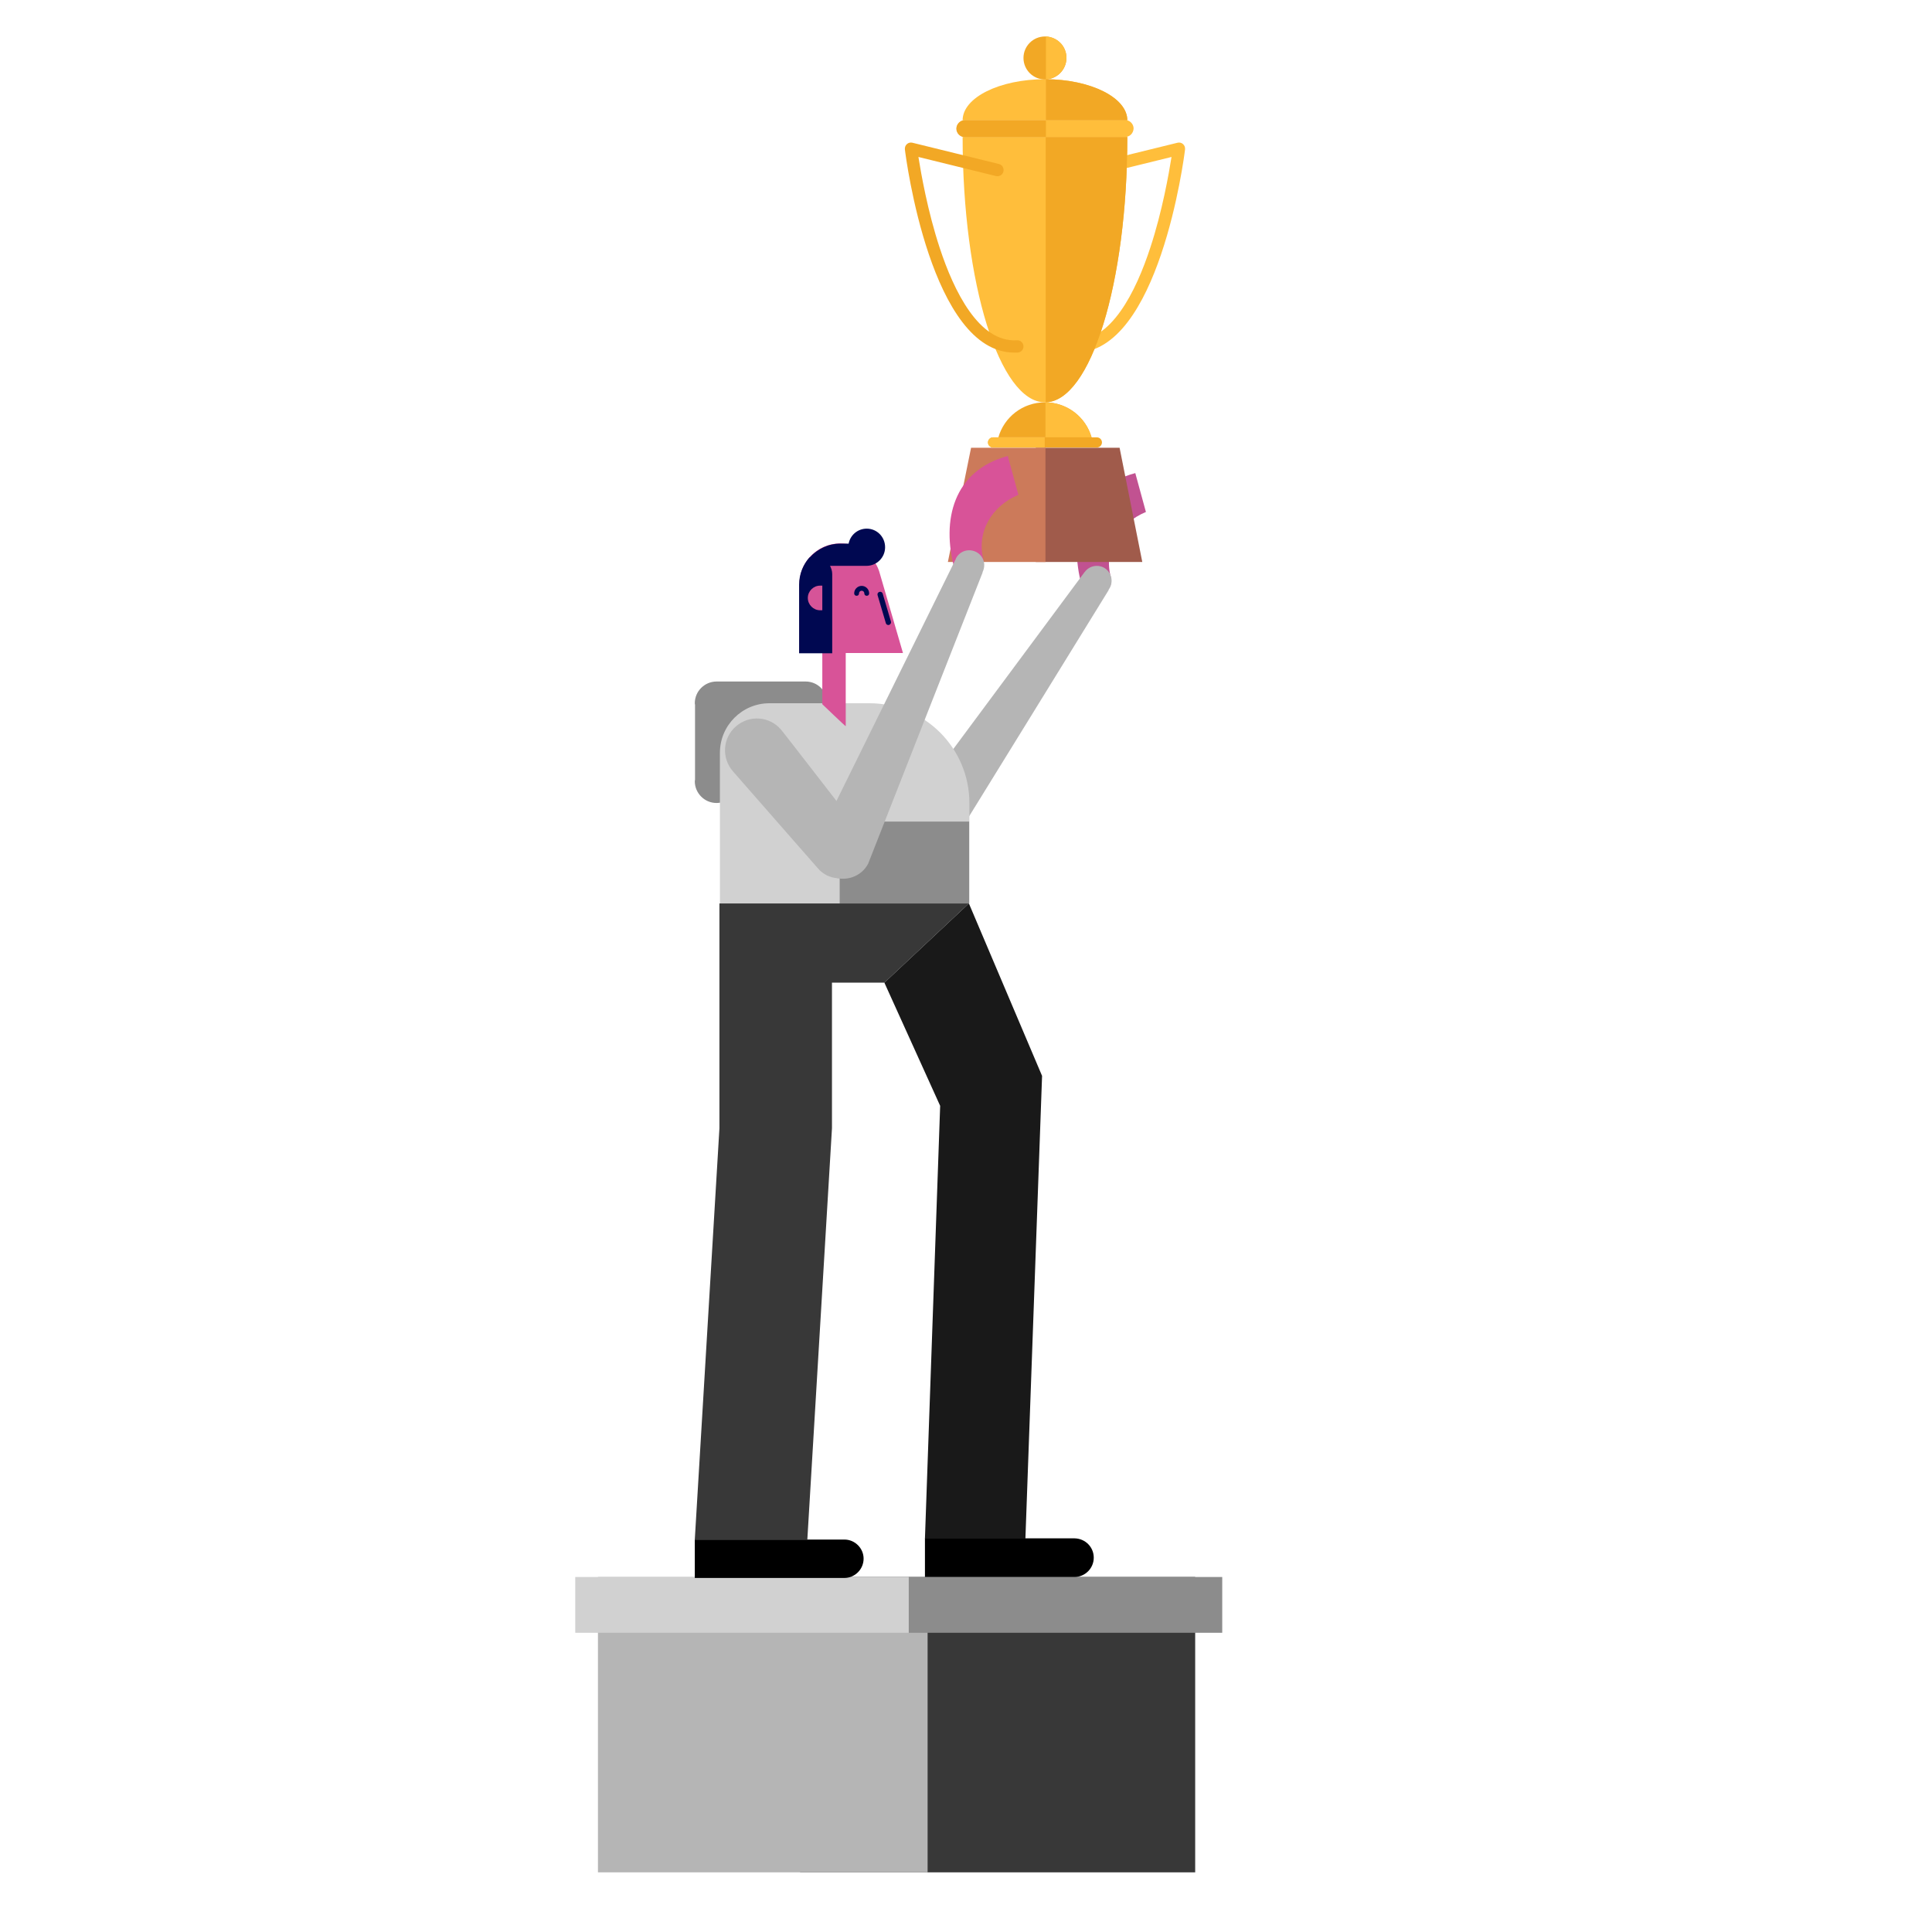 <?xml version="1.0" encoding="utf-8"?>
<!-- Generator: Adobe Illustrator 23.0.0, SVG Export Plug-In . SVG Version: 6.00 Build 0)  -->
<svg version="1.1" id="Capa_1" xmlns="http://www.w3.org/2000/svg" xmlns:xlink="http://www.w3.org/1999/xlink" x="0px" y="0px"
	 viewBox="0 0 800 800" enable-background="new 0 0 800 800" xml:space="preserve">
<g>
	<rect x="331.3" y="653" fill="#383838" width="163.6" height="122.3"/>
	<rect x="247.6" y="653" fill="#B5B5B5" width="136.5" height="122.3"/>
	<rect x="238.2" y="653" fill="#D1D1D1" width="138.1" height="23.1"/>
	<rect x="376.3" y="653" fill="#8C8C8C" width="129.8" height="23.1"/>
	<path fill="#C15291" d="M448.1,242.3c0.9,3.2,4.5,4.4,7.7,3.6c3.2-0.9,4.9-3.5,4.1-6.8l0.1,0c-3.2-11.8,3.4-22.5,14.5-27.1
		l-4.4-16.1c-22.6,6-27.6,26.6-22.2,46.5L448.1,242.3z"/>
	<g>
		<path fill="#B5B5B5" d="M376.8,353.9c-5.2-3.8-6.3-11-2.5-16.2l74.8-100.8l0,0c0,0,0-0.1,0.1-0.1c2-2.7,5.9-3.3,8.6-1.3
			c2.7,2,3.3,5.9,1.3,8.6c0,0-0.1,0.1-0.1,0.1l0.1,0.1c0,0-65.7,106.6-66.1,107.1C389.2,356.6,382,357.7,376.8,353.9z"/>
	</g>
	<g>
		<path fill="#8C8C8C" d="M340,297.5c1.6-1.6,2.6-3.8,2.6-6.3c0-4.9-4-9-9-9h-36.9c-4.9,0-9,4-9,9c0,0.3,0.1,0.5,0.1,0.7v30.9
			c0,0.2-0.1,0.5-0.1,0.7c0,4.9,4,9,9,9c2.3,0,4.3-0.9,5.9-2.3l0,0l37.1-32.6C339.7,297.7,339.9,297.6,340,297.5L340,297.5
			L340,297.5z"/>
		<path fill="#D1D1D1" d="M360,291.2h-41.3l0,0c0,0-0.1,0-0.1,0c-11.3,0-20.5,9.2-20.5,20.5v62.4h103.3v-41.6
			C401.4,309.7,382.8,291.2,360,291.2z"/>
		<rect x="347.7" y="340.2" fill="#8C8C8C" width="53.6" height="33.9"/>
	</g>
	<path fill="#D85398" d="M364,236.4c-2.3-6.6-8.6-11.4-16-11.4c-9.4,0-17,7.6-17,17v28.4h9.5v21.2c0,0,9.7,9.3,9.7,9.1v-30.3h23.7
		L364,236.4z"/>
	<path fill="#000851" d="M358.9,246.7c-0.6,0-1-0.4-1-1c0-0.6-0.5-1.1-1.1-1.1s-1.1,0.5-1.1,1.1c0,0.6-0.4,1-1,1s-1-0.4-1-1
		c0-1.7,1.4-3.1,3.1-3.1c1.7,0,3.1,1.4,3.1,3.1C359.9,246.3,359.5,246.7,358.9,246.7z"/>
	<path fill="#000851" d="M368.9,257.3l-3.4-11.5c-0.2-0.6-0.8-0.9-1.4-0.7c-0.6,0.2-0.9,0.8-0.7,1.4l3.4,11.5c0.1,0.5,0.6,0.8,1,0.8
		c0.1,0,0.2,0,0.3,0C368.8,258.5,369.1,257.9,368.9,257.3z"/>
	<path fill="#000851" d="M358.9,218.9c-3.7,0-6.8,2.6-7.5,6.2H348c-5,0-9.5,2.2-12.7,5.7h-0.1c-2.7,3-4.3,7-4.3,11.3v28.4h13.7
		l0-32.8c0-1.3-0.4-2.4-0.9-3.4h15.1c4.2,0,7.7-3.4,7.7-7.7S363.1,218.9,358.9,218.9z"/>
	<path fill="#D65498" d="M340.5,242.5h-0.9c-2.8,0-5.1,2.3-5.1,5.1c0,2.8,2.3,5.1,5.1,5.1h0.9V242.5z"/>
	<path fill="#B5B5B5" d="M323.3,302c-4.8-5.5-13.1-6-18.6-1.2c-5.5,4.8-6,13.1-1.2,18.6l35.3,40.3c4.2,4.8,11.5,5.3,16.4,1.1
		s5.3-11.5,1.1-16.4c0,0-0.1-0.1-0.1-0.1C356.1,344.3,323.7,302.3,323.3,302z"/>
	<polygon fill="#383838" points="297.9,374.1 297.9,467.2 287.7,637.5 334.3,637.5 344.5,467.2 344.5,406.9 366.2,406.9 
		401.2,374.1 	"/>
	<path d="M349.7,637.5c0,0-62,0-62,0v15.9c0,0,61.9,0,61.9,0c4.4,0,8-3.6,8-8C357.6,641.1,354,637.5,349.7,637.5z"/>
	<polygon fill="#191919" points="431.5,445.5 431.5,445.5 431.5,445.5 401.2,374.1 366.2,406.9 389.3,457.9 383,637.1 424.6,637.1 
		431.5,445.5 431.5,445.5 	"/>
	<path d="M445,637c0,0-62,0-62,0V653c0,0,61.9,0,61.9,0c4.4,0,8-3.6,8-8C452.9,640.6,449.4,637.1,445,637z"/>
	<g>
		<g>
			<polygon fill="#A05B4B" points="428.9,232.7 473,232.7 463.6,185.4 428.9,185.4 			"/>
			<polygon fill="#CC7A5A" points="432.9,232.7 392.5,232.7 402.1,185.4 432.9,185.4 			"/>
		</g>
		<g>
			<path fill="#F2A825" d="M452,181.1c-2.4-8.4-10.1-14.5-19.3-14.5c-9.2,0-16.9,6.1-19.3,14.5H452z"/>
			<path fill="#FFBE3B" d="M433,181.1H452c-2.4-8.3-10-14.4-19.1-14.5V181.1z"/>
		</g>
		<g>
			<path fill="#F2A825" d="M454.2,181.1h-43c-1.2,0-2.1,1-2.1,2.1l0,0c0,1.2,1,2.1,2.1,2.1h43c1.2,0,2.1-1,2.1-2.1l0,0
				C456.3,182.1,455.4,181.1,454.2,181.1z"/>
			<path fill="#FFBE3B" d="M432.6,181.1h-21.4c-1.2,0-2.1,1-2.1,2.1c0,1.2,1,2.1,2.1,2.1h21.4V181.1z"/>
		</g>
		<path fill="#FFBE3B" d="M445.4,146c34.4,0,44.9-80.6,45.3-84.1c0.1-0.8-0.2-1.7-0.8-2.2c-0.6-0.6-1.5-0.8-2.3-0.6l-35.8,8.8
			c-1.4,0.3-2.2,1.7-1.9,3.1c0.3,1.4,1.7,2.2,3.1,1.9l32.1-7.9c-1.1,6.9-3.8,22.4-8.8,37.6c-5.9,18-16.3,39.3-32,38.3
			c-1.4-0.1-2.6,1-2.7,2.4c-0.1,1.4,1,2.6,2.4,2.7C444.5,146,444.9,146,445.4,146z"/>
		<g>
			<path fill="#FFBE3B" d="M432.7,166.6c18.8,0,34.1-49.2,34.1-109.9h-68.2C398.6,117.4,413.9,166.6,432.7,166.6z"/>
			<path fill="#F2A825" d="M433,56.7v109.9c18.7-0.5,33.8-49.5,33.8-109.9H433z"/>
		</g>
		<path fill="#FFBE3B" d="M432.7,32.8c-18.8,0-34.1,7.6-34.1,17h68.2C466.8,40.4,451.5,32.8,432.7,32.8z"/>
		<g>
			<path fill="#FFBE3B" d="M465.9,56.7h-66.3c-1.9,0-3.5-1.6-3.5-3.5v0c0-1.9,1.6-3.5,3.5-3.5h66.3c1.9,0,3.5,1.6,3.5,3.5v0
				C469.3,55.2,467.8,56.7,465.9,56.7z"/>
			<path fill="#F2A825" d="M433.1,49.8h-33.6c-1.9,0-3.5,1.6-3.5,3.5c0,1.9,1.6,3.5,3.5,3.5h33.6V49.8z"/>
		</g>
		<circle fill="#F2A825" cx="432.7" cy="24" r="8.9"/>
		<path fill="#F2A825" d="M420,146c-34.4,0-44.9-80.6-45.3-84.1c-0.1-0.8,0.2-1.7,0.8-2.2c0.6-0.6,1.5-0.8,2.3-0.6l35.8,8.8
			c1.4,0.3,2.2,1.7,1.9,3.1c-0.3,1.4-1.7,2.2-3.1,1.9L380.3,65c1.1,6.9,3.8,22.4,8.8,37.6c5.9,18,16.3,39.3,32,38.3
			c1.4-0.1,2.6,1,2.7,2.4c0.1,1.4-1,2.6-2.4,2.7C421,146,420.5,146,420,146z"/>
		<path fill="#FFBE3B" d="M433.1,15.1v17.7c4.7-0.2,8.5-4.1,8.5-8.9S437.9,15.4,433.1,15.1z"/>
		<path fill="#F2A825" d="M433.1,49.8h33.7c0-9.3-15-16.9-33.7-17V49.8z"/>
	</g>
	<path fill="#D85398" d="M395.4,235.3c1,3.2,4.3,5.1,7.5,4.2c3.2-0.9,5.1-4.2,4.3-7.4l0.1,0c-3.2-11.8,3.4-22.6,14.4-27.2l-4.4-16.1
		c-22.6,6.1-27.5,26.7-22.1,46.6L395.4,235.3z"/>
	<g>
		<path fill="#B5B5B5" d="M344,362.7c-5.7-2.8-8.1-9.8-5.3-15.5l57.1-115.8l0,0c0,0,0-0.1,0-0.1c1.5-3.1,5.2-4.3,8.3-2.8
			c3.1,1.5,4.3,5.2,2.8,8.3c0,0,0,0.1-0.1,0.1l0.1,0.1c0,0-47.2,120-47.4,120.6C356.7,363.1,349.7,365.5,344,362.7z"/>
	</g>
</g>
</svg>
